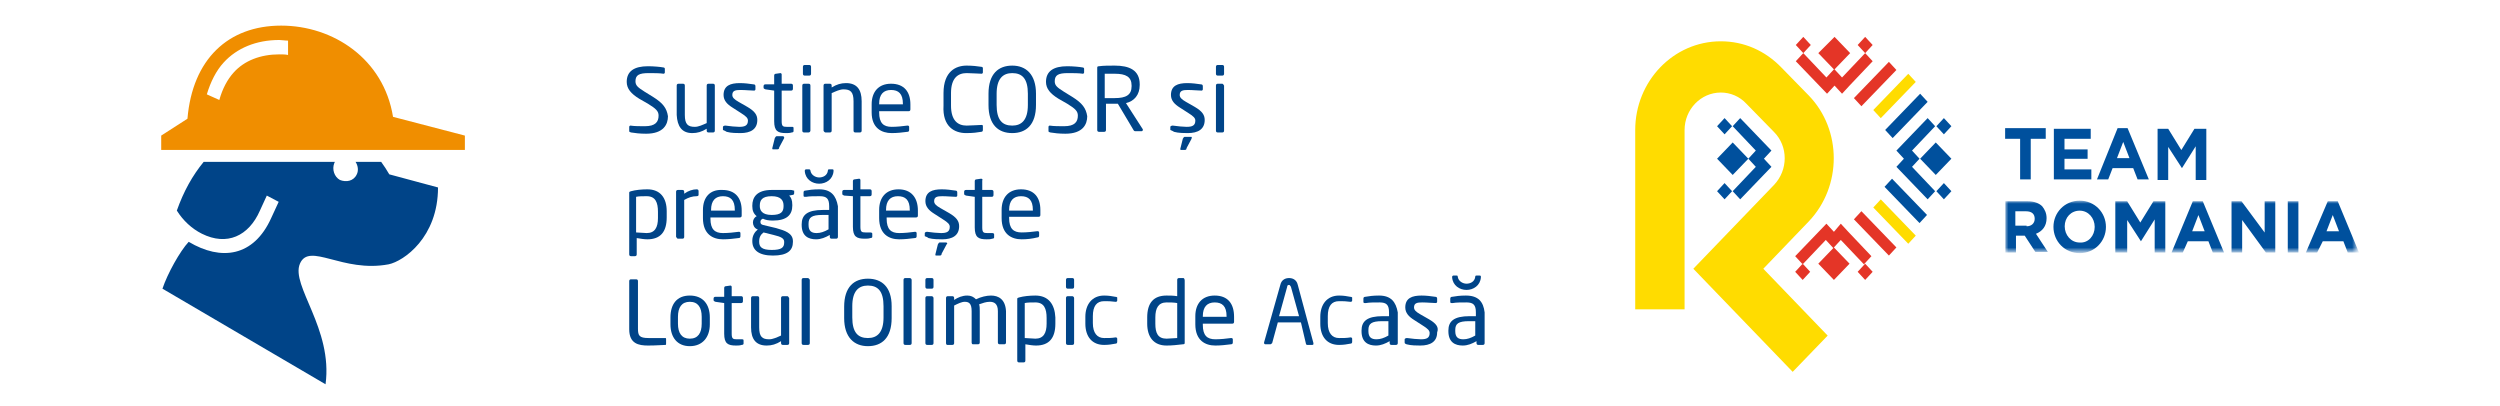 <?xml version="1.0" encoding="utf-8"?>
<!-- Generator: Adobe Illustrator 23.0.2, SVG Export Plug-In . SVG Version: 6.00 Build 0)  -->
<svg version="1.1" id="Layer_1" xmlns="http://www.w3.org/2000/svg" xmlns:xlink="http://www.w3.org/1999/xlink" x="0px" y="0px"
	 viewBox="0 0 400.1 65" style="enable-background:new 0 0 400.1 65;" xml:space="preserve">
<style type="text/css">
	.st0{fill-rule:evenodd;clip-rule:evenodd;fill:#F08E00;}
	.st1{fill-rule:evenodd;clip-rule:evenodd;fill:#004488;}
	.st2{fill:#004488;}
	.st3{fill-rule:evenodd;clip-rule:evenodd;fill:#E43527;}
	.st4{fill-rule:evenodd;clip-rule:evenodd;fill:#00509D;}
	.st5{fill-rule:evenodd;clip-rule:evenodd;fill:#FFDC00;}
	.st6{filter:url(#Adobe_OpacityMaskFilter);}
	.st7{fill-rule:evenodd;clip-rule:evenodd;fill:#FFFFFF;}
	.st8{mask:url(#mask-2_2_);fill-rule:evenodd;clip-rule:evenodd;fill:#00509D;}
</style>
<title>0FF5E223-5FD6-48F9-A92C-F542750B3D02</title>
<desc>Created with sketchtool.</desc>
<g id="Page-1">
	<g id="De-ce-Dedeman" transform="translate(-270, -1495)">
		<g id="Group-6" transform="translate(270, 1495)">
			<g id="Group-5">
				<path id="Fill-1" class="st0" d="M35.1,16c0.5-1.8,1.3-3.3,2.3-4.4c1.7-1.9,4.3-2.9,7.3-2.9c0.5,0,1,0,1.4,0.1l0-2.3
					c-0.5,0-1-0.1-1.4-0.1c-3.7,0-6.8,1.3-8.9,3.6c-1.2,1.3-2.1,3.1-2.7,5.1L35.1,16z M74.4,21.7v2.3H25.8v-2.3l4.2-2.7
					C30.8,9.5,36.5,4.1,45,4.1c8.3,0,16.4,5.3,17.9,14.6L74.4,21.7z"/>
				<path id="Fill-3" class="st1" d="M62.3,27.9c-0.4-0.7-0.8-1.3-1.3-2h-4.1c0.4,0.6,0.5,1.4,0.2,2c-0.5,1.1-1.7,1.3-2.7,0.9
					c-0.9-0.5-1.3-1.7-0.9-2.7c0-0.1,0.1-0.1,0.1-0.2h-21c-1.8,2.2-3.2,4.7-4.3,7.8c1,1.6,2.4,2.9,4,3.7c4,2,7.5,0.4,9.3-3.7
					l1.1-2.4l1.9,1l-1.2,2.6c-2.8,6.2-8,6.9-13.2,3.8c-1.4,1.5-3.4,5.1-4.2,7.5l26.1,15.3c1.2-8.9-5.6-15.8-4.1-19.3
					c1.5-3.5,6.8,1.5,14.2,0.1c2.4-0.5,7.9-4.3,7.9-12.3L62.3,27.9z"/>
			</g>
		</g>
	</g>
</g>
<g>
	<path class="st2" d="M104.5,15.5l-1.3-0.8c-1.1-0.7-1.5-1-1.5-1.7c0-1,0.6-1.3,2.1-1.3c0.8,0,1.8,0,2.4,0.1c0,0,0,0,0,0
		c0.1,0,0.2-0.1,0.2-0.2v-0.6c0-0.1-0.1-0.2-0.2-0.2c-0.5-0.1-1.6-0.2-2.5-0.2c-2.2,0-3.4,0.8-3.4,2.5c0,1.1,0.7,1.9,2,2.7l1.4,0.8
		c1.3,0.8,1.7,1.2,1.7,1.9c0,1-0.5,1.7-2.2,1.7c-0.7,0-1.7,0-2.3-0.1c0,0,0,0,0,0c-0.1,0-0.2,0.1-0.2,0.2v0.6c0,0.2,0,0.2,0.3,0.3
		c0.6,0.1,1.4,0.2,2.4,0.2c2.8,0,3.5-1.5,3.5-2.8C106.7,17.3,106.1,16.5,104.5,15.5z"/>
	<path class="st2" d="M110.8,21.3c0.8,0,1.5-0.2,2.3-0.7v0.3c0,0.2,0.1,0.3,0.3,0.3h0.7c0.2,0,0.3-0.1,0.3-0.3v-7.2
		c0-0.2-0.1-0.3-0.3-0.3h-0.7c-0.2,0-0.3,0.1-0.3,0.3v6c-0.7,0.3-1.3,0.6-1.9,0.6c-1.1,0-1.6-0.4-1.6-1.9v-4.7
		c0-0.2-0.1-0.3-0.3-0.3h-0.7c-0.2,0-0.3,0.1-0.3,0.3v4.7C108.4,20.2,109.1,21.3,110.8,21.3z"/>
	<path class="st2" d="M116.3,21.1c0.7,0.2,1.7,0.2,2.2,0.2c1.6,0,2.7-0.6,2.7-2.1c0-0.8-0.4-1.4-1.6-2.1l-1.4-0.8
		c-0.7-0.4-1-0.7-1-1.1c0-0.7,0.5-0.8,1.3-0.8s1.7,0.1,2.2,0.1c0,0,0,0,0,0c0.1,0,0.2-0.1,0.2-0.2v-0.5c0-0.2-0.1-0.3-0.3-0.3
		c-0.7-0.1-1.4-0.2-2.2-0.2c-1.5,0-2.6,0.4-2.6,1.9c0,0.9,0.6,1.5,1.4,2l1.4,0.9c0.8,0.5,1.1,0.8,1.1,1.2c0,0.8-0.5,1-1.4,1
		c-0.5,0-1.5-0.1-2.2-0.2c0,0,0,0-0.1,0c-0.1,0-0.3,0.1-0.3,0.2v0.5C116,20.9,116.1,21,116.3,21.1z"/>
	<path class="st2" d="M124.4,23.9c0.2,0,0.3-0.1,0.3-0.3l0.8-1.5l0-0.1c0-0.1-0.1-0.2-0.2-0.2h-1c-0.1,0-0.2,0.1-0.3,0.3l-0.4,1.6
		c0,0.1,0,0.1,0,0.1c0,0.1,0.1,0.1,0.1,0.1H124.4z"/>
	<path class="st2" d="M126.7,20.3h-0.8c-0.6,0-0.8-0.1-0.8-0.9v-4.9h1.5c0.2,0,0.3-0.1,0.3-0.3v-0.5c0-0.2-0.1-0.3-0.3-0.3h-1.5
		v-1.5c0-0.1-0.1-0.2-0.2-0.2c0,0,0,0,0,0l-0.7,0.1c-0.2,0-0.3,0.1-0.3,0.3v1.4h-1.4c-0.2,0-0.3,0.1-0.3,0.3V14
		c0,0.2,0.1,0.2,0.3,0.3l1.4,0.2v4.9c0,1.6,0.6,1.9,1.9,1.9c0.3,0,0.6,0,0.9-0.1c0.2,0,0.3-0.1,0.3-0.2v-0.5
		C127,20.3,126.9,20.3,126.7,20.3z"/>
	<path class="st2" d="M128.8,12.1h0.7c0.2,0,0.3-0.1,0.3-0.3v-1.1c0-0.2-0.1-0.3-0.3-0.3h-0.7c-0.2,0-0.3,0.1-0.3,0.3v1.1
		C128.5,12,128.6,12.1,128.8,12.1z"/>
	<path class="st2" d="M129.7,20.9v-7.2c0-0.2-0.1-0.3-0.3-0.3h-0.7c-0.2,0-0.3,0.1-0.3,0.3v7.2c0,0.2,0.1,0.3,0.3,0.3h0.7
		C129.6,21.2,129.7,21,129.7,20.9z"/>
	<path class="st2" d="M132.1,21.2h0.7c0.2,0,0.3-0.1,0.3-0.3v-6c0.7-0.3,1.3-0.6,1.9-0.6c1.1,0,1.6,0.4,1.6,1.9v4.7
		c0,0.2,0.1,0.3,0.3,0.3h0.7c0.2,0,0.3-0.1,0.3-0.3v-4.7c0-1.9-0.8-2.9-2.5-2.9c-0.8,0-1.5,0.2-2.3,0.7v-0.3c0-0.2-0.1-0.3-0.3-0.3
		h-0.7c-0.2,0-0.3,0.1-0.3,0.3v7.2C131.8,21,132,21.2,132.1,21.2z"/>
	<path class="st2" d="M142.7,21.3c0.9,0,1.7-0.1,2.5-0.2c0.2,0,0.3-0.1,0.3-0.3v-0.5c0-0.1-0.1-0.2-0.2-0.2c0,0,0,0-0.1,0
		c-0.7,0.1-1.7,0.2-2.5,0.2c-1.3,0-2-0.6-2-2.3v-0.2h4.7c0.2,0,0.3-0.1,0.3-0.3v-0.8c0-2-1-3.3-3.1-3.3c-2,0-3.1,1.3-3.1,3.3v1.3
		C139.5,20.5,141.1,21.3,142.7,21.3z M140.7,16.6c0-1.5,0.7-2.2,1.9-2.2c1.2,0,1.9,0.6,1.9,2.2v0.1h-3.8V16.6z"/>
	<path class="st2" d="M154.6,21.3c1.2,0,1.8-0.1,2.4-0.2c0.2,0,0.3-0.1,0.3-0.3v-0.6c0-0.2-0.1-0.2-0.2-0.2c0,0,0,0-0.1,0
		c-0.5,0-1.5,0.1-2.3,0.1c-1.4,0-2.5-0.8-2.5-3.2v-2c0-2.4,1.1-3.2,2.5-3.2c0.8,0,1.9,0.1,2.4,0.1c0,0,0,0,0,0
		c0.1,0,0.2-0.1,0.2-0.2v-0.7c0-0.1-0.1-0.2-0.2-0.2c-0.6-0.1-1.5-0.2-2.4-0.2c-1.7,0-3.7,0.9-3.7,4.4v2
		C150.8,20.3,152.8,21.3,154.6,21.3z"/>
	<path class="st2" d="M162,21.3c2.2,0,3.8-1.3,3.8-4.5V15c0-3.1-1.6-4.5-3.8-4.5s-3.8,1.3-3.8,4.5v1.8C158.2,20,159.8,21.3,162,21.3
		z M159.5,15c0-2.4,1-3.3,2.5-3.3c1.6,0,2.5,0.9,2.5,3.3v1.8c0,2.4-1,3.3-2.5,3.3c-1.6,0-2.5-0.9-2.5-3.3V15z"/>
	<path class="st2" d="M171.6,15.5l-1.3-0.8c-1.1-0.7-1.5-1-1.5-1.7c0-1,0.6-1.3,2.1-1.3c0.8,0,1.8,0,2.4,0.1c0,0,0,0,0,0
		c0.1,0,0.2-0.1,0.2-0.2v-0.6c0-0.1-0.1-0.2-0.2-0.2c-0.5-0.1-1.6-0.2-2.5-0.2c-2.2,0-3.4,0.8-3.4,2.5c0,1.1,0.7,1.9,2,2.7l1.4,0.8
		c1.3,0.8,1.7,1.2,1.7,1.9c0,1-0.5,1.7-2.2,1.7c-0.7,0-1.7,0-2.3-0.1c0,0,0,0,0,0c-0.1,0-0.2,0.1-0.2,0.2v0.6c0,0.2,0,0.2,0.3,0.3
		c0.6,0.1,1.4,0.2,2.4,0.2c2.8,0,3.5-1.5,3.5-2.8C173.8,17.3,173.2,16.5,171.6,15.5z"/>
	<path class="st2" d="M180.2,16.5c1.3-0.3,2.2-1.3,2.2-2.9v-0.1c0-2.3-1.7-3-4-3c-0.8,0-1.9,0-2.5,0.1c-0.3,0-0.3,0.1-0.3,0.3v9.9
		c0,0.2,0.1,0.3,0.3,0.3h0.8c0.2,0,0.3-0.1,0.3-0.3v-4.2c0.8,0,1.1,0,1.6,0c0.1,0,0.2,0,0.2,0c0,0,0.1,0,0.1,0l2.5,4.2
		c0.1,0.2,0.2,0.2,0.4,0.2h0.9c0.1,0,0.2-0.1,0.2-0.2c0,0,0-0.1,0-0.1L180.2,16.5z M178.4,15.7c-0.3,0-0.9,0-1.6,0v-3.9
		c0.3,0,1.1,0,1.6,0c1.8,0,2.7,0.5,2.7,1.9v0.1C181.1,15.2,180.2,15.7,178.4,15.7z"/>
	<path class="st2" d="M187.9,21.1c0.7,0.2,1.7,0.2,2.2,0.2c1.6,0,2.7-0.6,2.7-2.1c0-0.8-0.4-1.4-1.6-2.1l-1.4-0.8
		c-0.7-0.4-1-0.7-1-1.1c0-0.7,0.5-0.8,1.3-0.8s1.7,0.1,2.2,0.1c0,0,0,0,0,0c0.1,0,0.2-0.1,0.2-0.2v-0.5c0-0.2-0.1-0.3-0.3-0.3
		c-0.7-0.1-1.4-0.2-2.2-0.2c-1.5,0-2.6,0.4-2.6,1.9c0,0.9,0.6,1.5,1.4,2l1.4,0.9c0.8,0.5,1.1,0.8,1.1,1.2c0,0.8-0.5,1-1.4,1
		c-0.5,0-1.5-0.1-2.2-0.2c0,0,0,0-0.1,0c-0.1,0-0.3,0.1-0.3,0.2v0.5C187.6,20.9,187.7,21,187.9,21.1z"/>
	<path class="st2" d="M190.6,21.9h-1c-0.1,0-0.2,0.1-0.3,0.3l-0.4,1.6c0,0.1,0,0.1,0,0.1c0,0.1,0.1,0.1,0.1,0.1h0.6
		c0.2,0,0.3-0.1,0.3-0.3l0.8-1.5l0-0.1C190.8,21.9,190.7,21.9,190.6,21.9z"/>
	<path class="st2" d="M194.9,12.1h0.7c0.2,0,0.3-0.1,0.3-0.3v-1.1c0-0.2-0.1-0.3-0.3-0.3h-0.7c-0.2,0-0.3,0.1-0.3,0.3v1.1
		C194.6,12,194.7,12.1,194.9,12.1z"/>
	<path class="st2" d="M195.6,13.4h-0.7c-0.2,0-0.3,0.1-0.3,0.3v7.2c0,0.2,0.1,0.3,0.3,0.3h0.7c0.2,0,0.3-0.1,0.3-0.3v-7.2
		C195.8,13.5,195.7,13.4,195.6,13.4z"/>
	<path class="st2" d="M101.6,41c0.2,0,0.3-0.1,0.3-0.3v-2.6c0.6,0.1,1.2,0.2,1.7,0.2c2.1,0,3.1-1.2,3.1-3.5v-1c0-2.1-1-3.5-3.1-3.5
		c-0.9,0-1.9,0.1-2.6,0.3c-0.3,0.1-0.3,0.1-0.3,0.3v9.8c0,0.2,0.1,0.3,0.3,0.3H101.6z M101.8,31.5c0.4-0.1,1.1-0.1,1.7-0.1
		c1.4,0,1.8,1,1.8,2.5v1c0,1.5-0.5,2.4-1.8,2.4c-0.5,0-1.2-0.1-1.7-0.1V31.5z"/>
	<path class="st2" d="M108.5,38.2h0.7c0.2,0,0.3-0.1,0.3-0.3V32c0.7-0.4,1.3-0.6,2-0.6c0.2,0,0.3-0.1,0.3-0.2v-0.6
		c0-0.2-0.1-0.3-0.3-0.3c-0.6,0-1.3,0.2-2,0.7v-0.3c0-0.2-0.1-0.3-0.3-0.3h-0.7c-0.2,0-0.3,0.1-0.3,0.3v7.2
		C108.3,38.1,108.4,38.2,108.5,38.2z"/>
	<path class="st2" d="M112.5,33.6v1.3c0,2.6,1.6,3.4,3.2,3.4c0.9,0,1.7-0.1,2.5-0.2c0.2,0,0.3-0.1,0.3-0.3v-0.5
		c0-0.1-0.1-0.2-0.2-0.2c0,0,0,0-0.1,0c-0.7,0.1-1.7,0.2-2.5,0.2c-1.3,0-2-0.6-2-2.3v-0.2h4.7c0.2,0,0.3-0.1,0.3-0.3v-0.8
		c0-2-1-3.3-3.1-3.3C113.6,30.3,112.5,31.6,112.5,33.6z M113.8,33.6c0-1.5,0.7-2.2,1.9-2.2c1.2,0,1.9,0.6,1.9,2.2v0.1h-3.8V33.6z"/>
	<path class="st2" d="M126.6,30.4h-3.1c-2.4,0-3.1,1.2-3.1,2.5V33c0,0.7,0.2,1.2,0.7,1.6c-0.4,0.2-0.6,0.6-0.6,1v0
		c0,0.4,0.2,0.9,0.7,1.1l0.1,0c-0.5,0.4-0.9,1-0.9,1.8v0.1c0,1.4,1,2.3,3.3,2.3c2.3,0,3.2-0.8,3.2-2.2v-0.1c0-1.3-1.3-1.7-2.7-2.1
		l-2.1-0.5c-0.3-0.1-0.4-0.2-0.4-0.5c0-0.2,0.1-0.4,0.4-0.5c0.4,0.2,0.9,0.3,1.6,0.3c2.2,0,3.1-0.9,3.1-2.4v-0.1
		c0-0.8-0.2-1.2-0.5-1.5l0.5-0.1c0.2,0,0.3-0.1,0.3-0.3v-0.4C126.9,30.5,126.8,30.4,126.6,30.4z M122.2,37.2l1.6,0.4
		c1.3,0.3,1.7,0.6,1.7,1.1v0.1c0,0.8-0.4,1.2-2,1.2c-1.6,0-2-0.5-2-1.3v-0.1C121.5,37.9,121.8,37.5,122.2,37.2z M125.4,33
		c0,0.9-0.4,1.4-1.9,1.4c-1.6,0-1.9-0.8-1.9-1.4v-0.1c0-0.8,0.3-1.5,1.9-1.5c1.5,0,1.9,0.7,1.9,1.5V33z"/>
	<path class="st2" d="M129.5,27.1H129c-0.1,0-0.2,0.1-0.2,0.2c0,0,0,0,0,0.1c0.1,1.3,1.2,2,2.3,2s2.2-0.7,2.3-2c0,0,0,0,0-0.1
		c0-0.1,0-0.2-0.2-0.2h-0.5c-0.2,0-0.2,0.1-0.2,0.2c-0.1,0.8-0.8,1.1-1.4,1.1s-1.3-0.4-1.4-1.1C129.7,27.2,129.6,27.1,129.5,27.1z"
		/>
	<path class="st2" d="M131.1,30.3c-1,0-1.6,0.1-2.2,0.2c-0.2,0-0.3,0.1-0.3,0.3v0.5c0,0.2,0.1,0.2,0.3,0.2c0,0,0,0,0.1,0
		c0.6-0.1,1.2-0.1,2.2-0.1c1.1,0,1.5,0.4,1.5,1.6v0.6h-1c-2.5,0-3.4,0.8-3.4,2.3V36c0,1.8,1.1,2.3,2.3,2.3c0.8,0,1.5-0.3,2.2-0.7
		v0.3c0,0.2,0.1,0.3,0.3,0.3h0.7c0.2,0,0.3-0.1,0.3-0.3V33C133.8,31.3,133,30.3,131.1,30.3z M132.6,36.7c-0.7,0.4-1.3,0.6-1.9,0.6
		c-0.8,0-1.3-0.3-1.3-1.3v-0.2c0-1,0.5-1.4,2.2-1.4h1V36.7z"/>
	<path class="st2" d="M136.5,31.4v4.9c0,1.6,0.6,1.9,1.9,1.9c0.3,0,0.6,0,0.9-0.1c0.2,0,0.3-0.1,0.3-0.2v-0.5c0-0.1-0.1-0.2-0.3-0.2
		h-0.8c-0.6,0-0.8-0.1-0.8-0.9v-4.9h1.5c0.2,0,0.3-0.1,0.3-0.3v-0.5c0-0.2-0.1-0.3-0.3-0.3h-1.5v-1.5c0-0.1-0.1-0.2-0.2-0.2
		c0,0,0,0,0,0l-0.7,0.1c-0.2,0-0.3,0.1-0.3,0.3v1.4h-1.4c-0.2,0-0.3,0.1-0.3,0.3V31c0,0.2,0.1,0.2,0.3,0.3L136.5,31.4z"/>
	<path class="st2" d="M143.8,30.3c-2,0-3.1,1.3-3.1,3.3v1.3c0,2.6,1.6,3.4,3.2,3.4c0.9,0,1.7-0.1,2.5-0.2c0.2,0,0.3-0.1,0.3-0.3
		v-0.5c0-0.1-0.1-0.2-0.2-0.2c0,0,0,0-0.1,0c-0.7,0.1-1.7,0.2-2.5,0.2c-1.3,0-2-0.6-2-2.3v-0.2h4.7c0.2,0,0.3-0.1,0.3-0.3v-0.8
		C146.9,31.6,145.8,30.3,143.8,30.3z M145.6,33.7h-3.8v-0.1c0-1.5,0.7-2.2,1.9-2.2c1.2,0,1.9,0.6,1.9,2.2V33.7z"/>
	<path class="st2" d="M151.6,39c0-0.1-0.1-0.2-0.2-0.2h-1c-0.1,0-0.2,0.1-0.3,0.3l-0.4,1.6c0,0.1,0,0.1,0,0.1c0,0.1,0.1,0.1,0.1,0.1
		h0.6c0.2,0,0.3-0.1,0.3-0.3l0.8-1.5L151.6,39z"/>
	<path class="st2" d="M148.6,38.1c0.7,0.2,1.7,0.2,2.2,0.2c1.6,0,2.7-0.6,2.7-2.1c0-0.8-0.4-1.4-1.6-2.1l-1.4-0.8
		c-0.7-0.4-1-0.7-1-1.1c0-0.7,0.5-0.8,1.3-0.8s1.7,0.1,2.2,0.1c0,0,0,0,0,0c0.1,0,0.2-0.1,0.2-0.2v-0.5c0-0.2-0.1-0.3-0.3-0.3
		c-0.7-0.1-1.4-0.2-2.2-0.2c-1.5,0-2.6,0.4-2.6,1.9c0,0.9,0.6,1.5,1.4,2l1.4,0.9c0.8,0.5,1.1,0.8,1.1,1.2c0,0.8-0.5,1-1.4,1
		c-0.5,0-1.5-0.1-2.2-0.2c0,0,0,0-0.1,0c-0.1,0-0.3,0.1-0.3,0.2v0.5C148.3,37.9,148.5,38,148.6,38.1z"/>
	<path class="st2" d="M157,28.6l-0.7,0.1c-0.2,0-0.3,0.1-0.3,0.3v1.4h-1.4c-0.2,0-0.3,0.1-0.3,0.3V31c0,0.2,0.1,0.2,0.3,0.3l1.4,0.2
		v4.9c0,1.6,0.6,1.9,1.9,1.9c0.3,0,0.6,0,0.9-0.1c0.2,0,0.3-0.1,0.3-0.2v-0.5c0-0.1-0.1-0.2-0.3-0.2h-0.8c-0.6,0-0.8-0.1-0.8-0.9
		v-4.9h1.5c0.2,0,0.3-0.1,0.3-0.3v-0.5c0-0.2-0.1-0.3-0.3-0.3h-1.5v-1.5C157.3,28.7,157.2,28.6,157,28.6
		C157.1,28.6,157.1,28.6,157,28.6z"/>
	<path class="st2" d="M166,38c0.2,0,0.3-0.1,0.3-0.3v-0.5c0-0.1-0.1-0.2-0.2-0.2c0,0,0,0-0.1,0c-0.7,0.1-1.7,0.2-2.5,0.2
		c-1.3,0-2-0.6-2-2.3v-0.2h4.7c0.2,0,0.3-0.1,0.3-0.3v-0.8c0-2-1-3.3-3.1-3.3c-2,0-3.1,1.3-3.1,3.3v1.3c0,2.6,1.6,3.4,3.2,3.4
		C164.4,38.3,165.2,38.2,166,38z M161.5,33.6c0-1.5,0.7-2.2,1.9-2.2c1.2,0,1.9,0.6,1.9,2.2v0.1h-3.8V33.6z"/>
	<path class="st2" d="M106.5,54.1h-2.7c-1.5,0-1.7-0.4-1.7-1.5V45c0-0.2-0.1-0.3-0.3-0.3H101c-0.2,0-0.3,0.1-0.3,0.3v7.7
		c0,2.3,1.5,2.6,3,2.6c1.3,0,2.4-0.1,2.8-0.1c0.1,0,0.1-0.1,0.1-0.2v-0.7C106.6,54.2,106.6,54.1,106.5,54.1z"/>
	<path class="st2" d="M110.4,47.3c-2.1,0-3.1,1.4-3.1,3.5v1.1c0,2.1,1.1,3.5,3.1,3.5s3.2-1.4,3.2-3.5v-1.1
		C113.6,48.7,112.5,47.3,110.4,47.3z M112.3,51.8c0,1.5-0.6,2.4-1.9,2.4c-1.3,0-1.9-0.9-1.9-2.4v-1.1c0-1.5,0.6-2.4,1.9-2.4
		c1.3,0,1.9,0.9,1.9,2.4V51.8z"/>
	<path class="st2" d="M118.7,54.3h-0.8c-0.6,0-0.8-0.1-0.8-0.9v-4.9h1.5c0.2,0,0.3-0.1,0.3-0.3v-0.5c0-0.2-0.1-0.3-0.3-0.3h-1.5
		v-1.5c0-0.1-0.1-0.2-0.2-0.2c0,0,0,0,0,0l-0.7,0.1c-0.2,0-0.3,0.1-0.3,0.3v1.4h-1.4c-0.2,0-0.3,0.1-0.3,0.3V48
		c0,0.2,0.1,0.2,0.3,0.3l1.4,0.2v4.9c0,1.6,0.6,1.9,1.9,1.9c0.3,0,0.6,0,0.9-0.1c0.2,0,0.3-0.1,0.3-0.2v-0.5
		C119,54.3,118.9,54.3,118.7,54.3z"/>
	<path class="st2" d="M126,47.4h-0.7c-0.2,0-0.3,0.1-0.3,0.3v6c-0.7,0.3-1.3,0.6-1.9,0.6c-1.1,0-1.6-0.4-1.6-1.9v-4.7
		c0-0.2-0.1-0.3-0.3-0.3h-0.7c-0.2,0-0.3,0.1-0.3,0.3v4.7c0,1.9,0.8,2.9,2.5,2.9c0.8,0,1.5-0.2,2.3-0.7v0.3c0,0.2,0.1,0.3,0.3,0.3
		h0.7c0.2,0,0.3-0.1,0.3-0.3v-7.2C126.2,47.5,126.1,47.4,126,47.4z"/>
	<path class="st2" d="M129.3,44.5h-0.7c-0.2,0-0.3,0.1-0.3,0.3v10.1c0,0.2,0.1,0.3,0.3,0.3h0.7c0.2,0,0.3-0.1,0.3-0.3V44.8
		C129.6,44.7,129.4,44.5,129.3,44.5z"/>
	<path class="st2" d="M138.9,44.6c-2.2,0-3.8,1.3-3.8,4.5v1.8c0,3.1,1.6,4.5,3.8,4.5s3.8-1.3,3.8-4.5V49
		C142.7,45.9,141.1,44.6,138.9,44.6z M141.4,50.8c0,2.4-1,3.3-2.5,3.3c-1.6,0-2.5-0.9-2.5-3.3V49c0-2.4,1-3.3,2.5-3.3
		c1.6,0,2.5,0.9,2.5,3.3V50.8z"/>
	<path class="st2" d="M145.6,44.5h-0.7c-0.2,0-0.3,0.1-0.3,0.3v10.1c0,0.2,0.1,0.3,0.3,0.3h0.7c0.2,0,0.3-0.1,0.3-0.3V44.8
		C145.9,44.7,145.8,44.5,145.6,44.5z"/>
	<path class="st2" d="M149.1,47.4h-0.7c-0.2,0-0.3,0.1-0.3,0.3v7.2c0,0.2,0.1,0.3,0.3,0.3h0.7c0.2,0,0.3-0.1,0.3-0.3v-7.2
		C149.4,47.5,149.2,47.4,149.1,47.4z"/>
	<path class="st2" d="M149.1,44.5h-0.7c-0.2,0-0.3,0.1-0.3,0.3v1.1c0,0.2,0.1,0.3,0.3,0.3h0.7c0.2,0,0.3-0.1,0.3-0.3v-1.1
		C149.4,44.6,149.3,44.5,149.1,44.5z"/>
	<path class="st2" d="M158.6,47.3c-0.7,0-1.6,0.2-2.4,0.6c-0.4-0.4-0.8-0.6-1.4-0.6c-0.8,0-1.5,0.3-2.1,0.7v-0.3
		c0-0.2-0.1-0.3-0.3-0.3h-0.7c-0.2,0-0.3,0.1-0.3,0.3v7.2c0,0.2,0.1,0.3,0.2,0.3h0.8c0.2,0,0.3-0.1,0.3-0.3v-6
		c0.6-0.3,1.2-0.6,1.7-0.6c0.7,0,1.1,0.3,1.1,1.5v5c0,0.2,0.1,0.3,0.2,0.3h0.8c0.2,0,0.3-0.1,0.3-0.3v-5c0-0.4,0-0.8-0.1-1.1
		c0.6-0.2,1.1-0.4,1.7-0.4c0.7,0,1.3,0.3,1.3,1.5v5c0,0.2,0.1,0.3,0.3,0.3h0.7c0.2,0,0.3-0.1,0.3-0.3v-5
		C160.9,47.9,159.8,47.3,158.6,47.3z"/>
	<path class="st2" d="M165.7,47.3c-0.9,0-1.9,0.1-2.6,0.3c-0.3,0.1-0.3,0.1-0.3,0.3v9.8c0,0.2,0.1,0.3,0.3,0.3h0.7
		c0.2,0,0.3-0.1,0.3-0.3v-2.6c0.6,0.1,1.2,0.2,1.7,0.2c2.1,0,3.1-1.2,3.1-3.5v-1C168.8,48.7,167.8,47.3,165.7,47.3z M167.5,51.8
		c0,1.5-0.5,2.4-1.8,2.4c-0.5,0-1.2-0.1-1.7-0.1v-5.6c0.4-0.1,1.1-0.1,1.7-0.1c1.4,0,1.8,1,1.8,2.5V51.8z"/>
	<path class="st2" d="M171.6,47.4h-0.7c-0.2,0-0.3,0.1-0.3,0.3v7.2c0,0.2,0.1,0.3,0.3,0.3h0.7c0.2,0,0.3-0.1,0.3-0.3v-7.2
		C171.9,47.5,171.7,47.4,171.6,47.4z"/>
	<path class="st2" d="M171.6,44.5h-0.7c-0.2,0-0.3,0.1-0.3,0.3v1.1c0,0.2,0.1,0.3,0.3,0.3h0.7c0.2,0,0.3-0.1,0.3-0.3v-1.1
		C171.9,44.6,171.8,44.5,171.6,44.5z"/>
	<path class="st2" d="M178.5,47.5c-0.5-0.1-1.1-0.2-1.8-0.2c-1.9,0-3,1.4-3,3.4v1.1c0,2.1,1.1,3.4,3,3.4c0.7,0,1.3-0.1,1.8-0.2
		c0.2,0,0.3-0.1,0.3-0.3v-0.5c0-0.1-0.1-0.2-0.2-0.2c0,0,0,0-0.1,0c-0.6,0.1-1.1,0.1-1.8,0.1c-1.1,0-1.8-0.8-1.8-2.4v-1.1
		c0-1.6,0.6-2.4,1.8-2.4c0.7,0,1.1,0,1.8,0.1c0,0,0,0,0.1,0c0.1,0,0.2-0.1,0.2-0.2v-0.5C178.8,47.6,178.7,47.5,178.5,47.5z"/>
	<path class="st2" d="M189.4,44.5h-0.7c-0.2,0-0.3,0.1-0.3,0.3v2.6c-0.6-0.1-1.2-0.1-1.7-0.1c-2.1,0-3.1,1.2-3.1,3.5v1
		c0,2.1,1,3.5,3.1,3.5c0.9,0,1.7-0.1,2.6-0.2c0.3,0,0.3-0.1,0.3-0.3v-9.9C189.6,44.7,189.5,44.5,189.4,44.5z M188.4,54.1
		c-0.5,0-1.2,0.1-1.7,0.1c-1.4,0-1.8-0.9-1.8-2.4v-1c0-1.5,0.5-2.4,1.8-2.4c0.5,0,1.2,0,1.7,0.1V54.1z"/>
	<path class="st2" d="M194.4,47.3c-2,0-3.1,1.3-3.1,3.3v1.3c0,2.6,1.6,3.4,3.2,3.4c0.9,0,1.7-0.1,2.5-0.2c0.2,0,0.3-0.1,0.3-0.3
		v-0.5c0-0.1-0.1-0.2-0.2-0.2c0,0,0,0-0.1,0c-0.7,0.1-1.7,0.2-2.5,0.2c-1.3,0-2-0.6-2-2.3v-0.2h4.7c0.2,0,0.3-0.1,0.3-0.3v-0.8
		C197.5,48.6,196.5,47.3,194.4,47.3z M196.3,50.7h-3.8v-0.1c0-1.5,0.7-2.2,1.9-2.2c1.2,0,1.9,0.6,1.9,2.2V50.7z"/>
	<path class="st2" d="M207.7,45.6c-0.2-0.9-0.9-1.1-1.4-1.1c-0.5,0-1.2,0.2-1.4,1.1l-2.6,9.2c0,0,0,0.1,0,0.1c0,0.1,0.1,0.2,0.2,0.2
		h0.8c0.1,0,0.2-0.1,0.3-0.2l0.9-3.3h3.7L209,55c0,0.1,0.1,0.2,0.2,0.2h0.8c0.2,0,0.2-0.1,0.2-0.2c0,0,0-0.1,0-0.1L207.7,45.6z
		 M204.7,50.6l1.3-4.7c0-0.2,0.1-0.3,0.3-0.3c0.1,0,0.2,0.1,0.3,0.3l1.3,4.7H204.7z"/>
	<path class="st2" d="M216.1,47.5c-0.5-0.1-1.1-0.2-1.8-0.2c-1.9,0-3,1.4-3,3.4v1.1c0,2.1,1.1,3.4,3,3.4c0.7,0,1.3-0.1,1.8-0.2
		c0.2,0,0.3-0.1,0.3-0.3v-0.5c0-0.1-0.1-0.2-0.2-0.2c0,0,0,0-0.1,0c-0.6,0.1-1.1,0.1-1.8,0.1c-1.1,0-1.8-0.8-1.8-2.4v-1.1
		c0-1.6,0.6-2.4,1.8-2.4c0.7,0,1.1,0,1.8,0.1c0,0,0,0,0.1,0c0.1,0,0.2-0.1,0.2-0.2v-0.5C216.4,47.6,216.3,47.5,216.1,47.5z"/>
	<path class="st2" d="M220.7,47.3c-1,0-1.6,0.1-2.2,0.2c-0.2,0-0.3,0.1-0.3,0.3v0.5c0,0.2,0.1,0.2,0.3,0.2c0,0,0,0,0.1,0
		c0.6-0.1,1.2-0.1,2.2-0.1c1.1,0,1.5,0.4,1.5,1.6v0.6h-1c-2.5,0-3.4,0.8-3.4,2.3V53c0,1.8,1.1,2.3,2.3,2.3c0.8,0,1.5-0.3,2.2-0.7
		v0.3c0,0.2,0.1,0.3,0.3,0.3h0.7c0.2,0,0.3-0.1,0.3-0.3V50C223.4,48.3,222.6,47.3,220.7,47.3z M222.2,53.7c-0.7,0.4-1.3,0.6-1.9,0.6
		c-0.8,0-1.3-0.3-1.3-1.3v-0.2c0-1,0.5-1.4,2.2-1.4h1V53.7z"/>
	<path class="st2" d="M228.7,51.1l-1.4-0.8c-0.7-0.4-1-0.7-1-1.1c0-0.7,0.5-0.8,1.3-0.8s1.7,0.1,2.2,0.1c0,0,0,0,0,0
		c0.1,0,0.2-0.1,0.2-0.2v-0.5c0-0.2-0.1-0.3-0.3-0.3c-0.7-0.1-1.4-0.2-2.2-0.2c-1.5,0-2.6,0.4-2.6,1.9c0,0.9,0.6,1.5,1.4,2l1.4,0.9
		c0.8,0.5,1.1,0.8,1.1,1.2c0,0.8-0.5,1-1.4,1c-0.5,0-1.5-0.1-2.2-0.2c0,0,0,0-0.1,0c-0.1,0-0.3,0.1-0.3,0.2v0.5
		c0,0.2,0.1,0.2,0.3,0.3c0.7,0.2,1.7,0.2,2.2,0.2c1.6,0,2.7-0.6,2.7-2.1C230.3,52.4,229.9,51.8,228.7,51.1z"/>
	<path class="st2" d="M234.7,46.4c1.1,0,2.2-0.7,2.3-2c0,0,0,0,0-0.1c0-0.1,0-0.2-0.2-0.2h-0.5c-0.2,0-0.2,0.1-0.2,0.2
		c-0.1,0.8-0.8,1.1-1.4,1.1s-1.3-0.4-1.4-1.1c0-0.2-0.1-0.2-0.2-0.2h-0.5c-0.1,0-0.2,0.1-0.2,0.2c0,0,0,0,0,0.1
		C232.5,45.7,233.6,46.4,234.7,46.4z"/>
	<path class="st2" d="M234.6,47.3c-1,0-1.6,0.1-2.2,0.2c-0.2,0-0.3,0.1-0.3,0.3v0.5c0,0.2,0.1,0.2,0.3,0.2c0,0,0,0,0.1,0
		c0.6-0.1,1.2-0.1,2.2-0.1c1.1,0,1.5,0.4,1.5,1.6v0.6h-1c-2.5,0-3.4,0.8-3.4,2.3V53c0,1.8,1.1,2.3,2.3,2.3c0.8,0,1.5-0.3,2.2-0.7
		v0.3c0,0.2,0.1,0.3,0.3,0.3h0.7c0.2,0,0.3-0.1,0.3-0.3V50C237.4,48.3,236.6,47.3,234.6,47.3z M236.1,53.7c-0.7,0.4-1.3,0.6-1.9,0.6
		c-0.8,0-1.3-0.3-1.3-1.3v-0.2c0-1,0.5-1.4,2.2-1.4h1V53.7z"/>
</g>
<g id="Clip-8">
</g>
<g id="Page-1_1_">
	<g id="De-ce-Dedeman_1_" transform="translate(-536, -1485)">
		<g id="Group-13" transform="translate(536, 1485)">
			<g id="Group-11">
				<path id="Fill-1_1_" class="st3" d="M298.5,5.9l-1.2,1.3l1.2,1.3l-3.7,3.9l-1.2-1.3l2.5-2.6l-2.5-2.6L291,8.5l2.5,2.6l-1.2,1.3
					l-3.7-3.9l1.2-1.3l-1.2-1.3l-1.2,1.3l1.2,1.3l-1.2,1.3l5,5.2l1.2-1.3l1.2,1.3l1.2-1.3l3.7-3.9l-1.2-1.3l1.2-1.3L298.5,5.9z
					 M296.7,15.7l1.2,1.3l5.6-5.8l-1.2-1.3L296.7,15.7z M296.7,35.1l5.6,5.8l1.2-1.3l-5.6-5.8L296.7,35.1z M293.5,37.1l-1.2-1.3
					l-5,5.2l1.2,1.3l3.7-3.9l1.2,1.3l1.2-1.3l3.7,3.9l1.2-1.3l-3.7-3.9l-1.2-1.3L293.5,37.1z M291,42.2l2.5,2.6l2.5-2.6l-2.5-2.6
					L291,42.2z M297.3,43.5l1.2,1.3l1.2-1.3l-1.2-1.3L297.3,43.5z M287.3,43.5l1.2,1.3l1.2-1.3l-1.2-1.3L287.3,43.5z"/>
				<path id="Fill-2" class="st4" d="M312.3,25.4l-2.5-2.6l-2.5,2.6l2.5,2.6L312.3,25.4z M312.3,20.2l-1.2-1.3l-1.2,1.3l1.2,1.3
					L312.3,20.2z M308.5,16.3l-1.2-1.3l-5.6,5.8l1.2,1.3L308.5,16.3z M306,24.1l3.7-3.9l-1.2-1.3l-5,5.2l1.2,1.3l-1.2,1.3l5,5.2
					l1.2-1.3l-3.7-3.9l1.2-1.3L306,24.1z M312.3,30.6l-1.2-1.3l-1.2,1.3l1.2,1.3L312.3,30.6z M301.6,29.9l5.6,5.8l1.2-1.3l-5.6-5.8
					L301.6,29.9z M274.8,25.4l2.5,2.6l2.5-2.6l-2.5-2.6L274.8,25.4z M274.8,30.6l1.2,1.3l1.2-1.3l-1.2-1.3L274.8,30.6z M278.5,18.9
					l-1.2,1.3l3.7,3.9l-1.2,1.3l1.2,1.3l-3.7,3.9l1.2,1.3l5-5.2l-1.2-1.3l1.2-1.3L278.5,18.9z M276,18.9l1.2,1.3l-1.2,1.3l-1.2-1.3
					L276,18.9z"/>
				<g id="Group-10" transform="translate(0, 0.41)">
					<path id="Fill-3_1_" class="st5" d="M292.5,53.3l-10.3-10.7l7.3-7.6c5.3-5.6,5.3-14.6,0-20.1l-4.4-4.5c-2.6-2.7-6-4.2-9.7-4.2
						c-7.6,0-13.7,6.4-13.7,14.2v28.7h7.9V20.4c0-3.3,2.6-6,5.8-6c1.5,0,3,0.6,4.1,1.8l4.4,4.5c2.3,2.3,2.3,6.1,0,8.5L271,42.6
						l15.9,16.5L292.5,53.3z M301,18.5l5.6-5.8l-1.2-1.3l-5.6,5.8L301,18.5z M299.8,32.8l1.2-1.3l5.6,5.8l-1.2,1.3L299.8,32.8z"/>
					<path id="Fill-5" class="st4" d="M345.1,20.2h1.9l2.1,3.4l2.1-3.4h1.9v8.2h-1.7V23l-2.2,3.5h0l-2.2-3.4v5.3h-1.7V20.2z
						 M340.8,24.9l-1-2.6l-1,2.6H340.8z M338.9,20.1h1.6l3.4,8.2h-1.8l-0.7-1.8h-3.3l-0.7,1.8h-1.8L338.9,20.1z M328.7,20.2h5.9v1.6
						h-4.2v1.7h3.7V25h-3.7v1.7h4.3v1.6h-6V20.2z M323.3,21.8h-2.4v-1.7h6.5v1.7H325v6.5h-1.7V21.8z"/>
					<g id="Group-9" transform="translate(93.535, 41.004)">
						<g id="Clip-8_1_">
						</g>
						<defs>
							<filter id="Adobe_OpacityMaskFilter" filterUnits="userSpaceOnUse" x="227.4" y="-9.3" width="56.5" height="8.4">
								<feColorMatrix  type="matrix" values="1 0 0 0 0  0 1 0 0 0  0 0 1 0 0  0 0 0 1 0"/>
							</filter>
						</defs>
						<mask maskUnits="userSpaceOnUse" x="227.4" y="-9.3" width="56.5" height="8.4" id="mask-2_2_">
							<g class="st6">
								<polygon id="path-1_2_" class="st7" points="227.4,-9.3 283.9,-9.3 283.9,-0.9 227.4,-0.9 								"/>
							</g>
						</mask>
						<path id="Fill-7" class="st8" d="M280.8-4.4l-1-2.6l-1,2.6H280.8z M279-9.2h1.6l3.4,8.2h-1.8l-0.7-1.8h-3.3L277.3-1h-1.8
							L279-9.2z M272.6-1h1.7v-8.2h-1.7V-1z M263.6-9.2h1.6l3.7,5v-5h1.7V-1h-1.5l-3.8-5.2V-1h-1.7V-9.2z M259.3-4.4l-1-2.6l-1,2.6
							H259.3z M257.4-9.2h1.6l3.4,8.2h-1.8l-0.7-1.8h-3.3L255.8-1h-1.8L257.4-9.2z M245-9.2h1.9l2.1,3.4l2.1-3.4h1.9V-1h-1.7v-5.3
							l-2.2,3.5h0l-2.2-3.4V-1H245V-9.2z M241.7-5.1L241.7-5.1c0-1.4-1-2.6-2.4-2.6s-2.4,1.1-2.4,2.5v0c0,1.4,1,2.6,2.4,2.6
							C240.7-2.5,241.7-3.7,241.7-5.1z M235.1-5.1L235.1-5.1c0-2.3,1.8-4.2,4.2-4.2c2.4,0,4.2,1.9,4.2,4.2v0c0,2.3-1.8,4.2-4.2,4.2
							S235.1-2.8,235.1-5.1z M230.8-5.2c0.8,0,1.3-0.5,1.3-1.2v0c0-0.8-0.5-1.2-1.4-1.2h-1.7v2.3H230.8z M227.4-9.2h3.6
							c1,0,1.8,0.3,2.3,0.8c0.4,0.5,0.7,1.1,0.7,1.9v0c0,1.3-0.7,2.1-1.7,2.5l1.9,2.9h-2l-1.7-2.6h-1.4V-1h-1.7V-9.2z"/>
					</g>
				</g>
			</g>
		</g>
	</g>
</g>
</svg>

